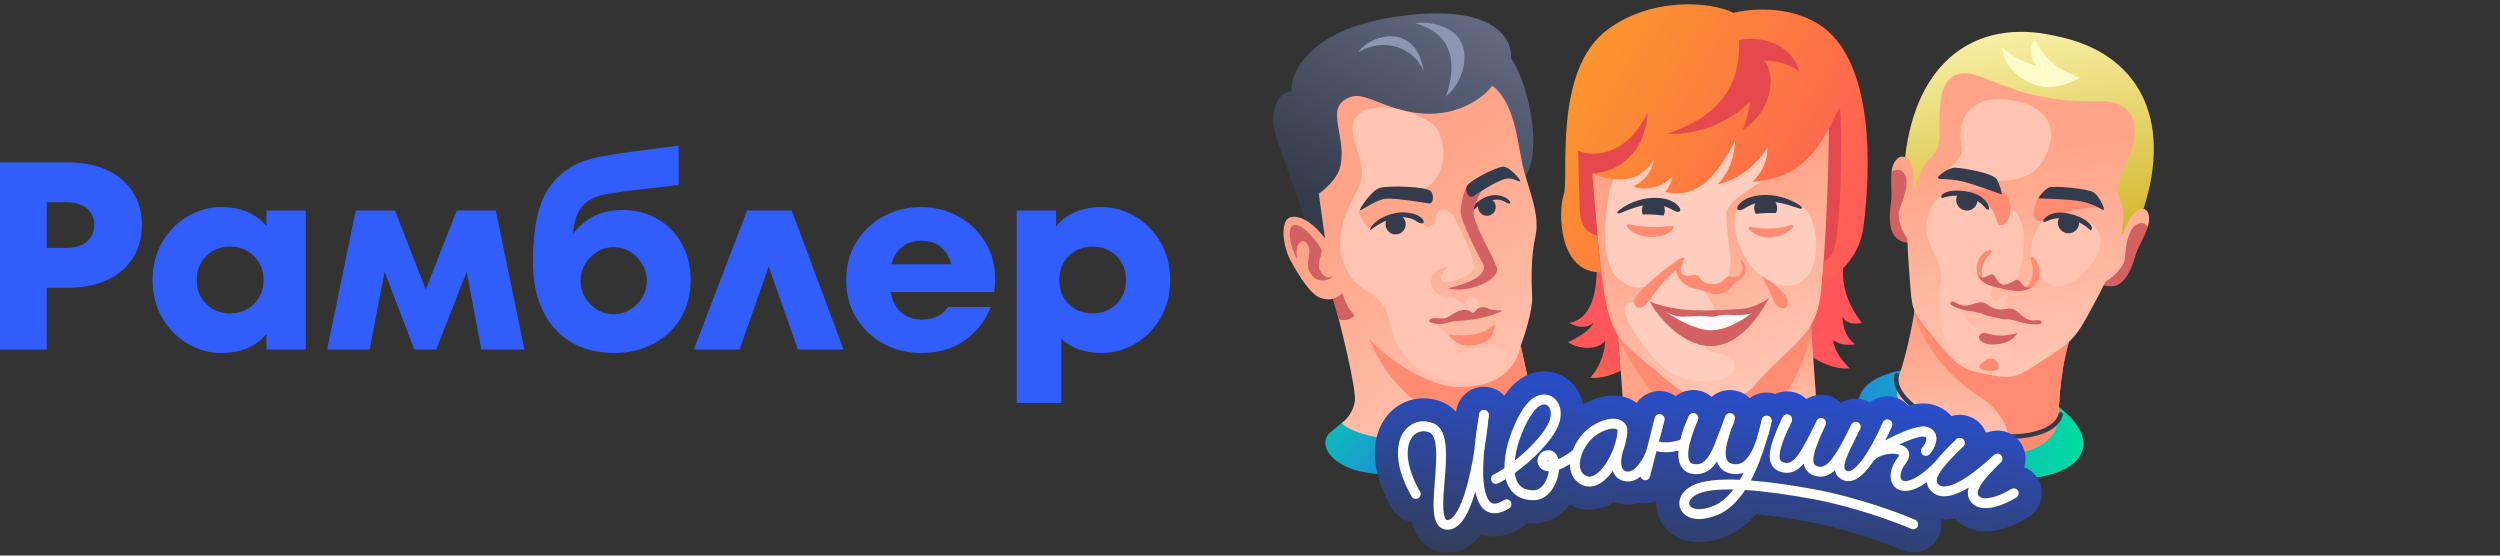 <svg width="270" height="60" viewBox="0 0 270 60" fill="none" xmlns="http://www.w3.org/2000/svg">
<rect x="0" y="0" width="270" height="60" fill="#333333" stroke="none"/>
<path fill-rule="evenodd" clip-rule="evenodd" d="M120.587 32.825C121.27 32.142 121.612 31.281 121.612 30.242C121.612 29.202 121.27 28.341 120.587 27.658C119.904 26.975 119.043 26.633 118.004 26.633C116.965 26.633 116.103 26.975 115.42 27.658C114.737 28.341 114.396 29.202 114.396 30.242C114.396 31.281 114.732 32.142 115.406 32.825C116.079 33.508 116.945 33.85 118.004 33.85C119.043 33.85 119.904 33.508 120.587 32.825ZM122.536 23.343C123.671 23.997 124.595 24.921 125.307 26.114C126.019 27.307 126.375 28.683 126.375 30.242C126.375 31.8 126.019 33.181 125.307 34.384C124.595 35.587 123.671 36.511 122.536 37.155C121.4 37.8 120.217 38.122 118.985 38.122C117.157 38.122 115.704 37.612 114.626 36.592V43.52H109.806V22.736H114.049V24.468C115.204 23.064 116.849 22.361 118.985 22.361C120.217 22.361 121.4 22.689 122.536 23.343ZM97.451 26.648C96.893 27.081 96.499 27.711 96.268 28.539H102.734C102.561 27.788 102.2 27.177 101.651 26.706C101.103 26.234 100.376 25.998 99.472 25.998C98.683 25.998 98.009 26.215 97.451 26.648ZM103.441 23.343C104.663 23.997 105.639 24.916 106.371 26.099C107.102 27.283 107.468 28.616 107.468 30.097C107.468 30.617 107.429 31.098 107.352 31.541H96.181C96.354 32.484 96.734 33.215 97.321 33.734C97.908 34.254 98.644 34.514 99.53 34.514C100.819 34.514 101.771 34.062 102.387 33.157H107.006C106.429 34.639 105.495 35.837 104.206 36.751C102.916 37.665 101.338 38.122 99.472 38.122C98.029 38.122 96.691 37.795 95.459 37.141C94.228 36.487 93.241 35.563 92.501 34.369C91.76 33.176 91.389 31.8 91.389 30.242C91.389 28.683 91.76 27.307 92.501 26.114C93.241 24.921 94.228 23.997 95.459 23.343C96.691 22.689 98.029 22.361 99.472 22.361C100.896 22.361 102.219 22.689 103.441 23.343ZM85.501 22.736L91.101 37.747H86.165L83.019 28.769L79.872 37.747H74.936L80.68 22.736H85.501ZM68.08 33.431C68.629 33.095 69.062 32.652 69.379 32.104C69.697 31.555 69.856 30.963 69.856 30.328C69.856 29.693 69.697 29.097 69.379 28.539C69.062 27.981 68.629 27.533 68.08 27.196C67.532 26.86 66.93 26.691 66.276 26.691C65.622 26.691 65.02 26.86 64.472 27.196C63.924 27.533 63.491 27.981 63.173 28.539C62.856 29.097 62.697 29.693 62.697 30.328C62.697 30.963 62.856 31.555 63.173 32.104C63.491 32.652 63.924 33.095 64.472 33.431C65.02 33.768 65.622 33.936 66.276 33.936C66.93 33.936 67.532 33.768 68.08 33.431ZM70.981 23.631C72.097 24.266 72.978 25.157 73.623 26.301C74.267 27.447 74.59 28.76 74.59 30.242C74.59 31.8 74.229 33.176 73.507 34.369C72.785 35.563 71.799 36.487 70.548 37.141C69.297 37.795 67.893 38.122 66.334 38.122C64.563 38.122 63.019 37.737 61.701 36.967C60.383 36.198 59.363 35.072 58.641 33.59C57.919 32.108 57.559 30.348 57.559 28.308C57.559 24.69 58.112 22.054 59.218 20.398C60.325 18.743 61.879 17.656 63.88 17.136C65.093 16.829 67.363 16.473 70.693 16.068L73.291 15.722V19.965C71.963 20.139 70.827 20.273 69.884 20.369C67.305 20.658 65.651 20.899 64.919 21.091C63.88 21.38 63.134 21.866 62.682 22.549C62.23 23.232 61.965 24.132 61.889 25.248C62.6 24.363 63.385 23.713 64.241 23.299C65.097 22.886 66.112 22.679 67.286 22.679C68.633 22.679 69.865 22.996 70.981 23.631ZM53.546 22.736L56.635 37.747H51.987L50.4 29.347L47.109 37.747H44.742L41.538 29.347L39.921 37.747H35.332L38.42 22.736H42.664L45.983 31.281L49.332 22.736H53.546ZM27.437 32.825C28.12 32.142 28.462 31.281 28.462 30.242C28.462 29.202 28.12 28.341 27.437 27.658C26.754 26.975 25.893 26.633 24.854 26.633C23.815 26.633 22.953 26.975 22.27 27.658C21.587 28.341 21.246 29.202 21.246 30.242C21.246 31.281 21.587 32.142 22.27 32.825C22.953 33.508 23.815 33.85 24.854 33.85C25.893 33.85 26.754 33.508 27.437 32.825ZM28.78 22.736H33.023V37.747H28.78V36.044C27.663 37.429 26.027 38.122 23.872 38.122C22.641 38.122 21.457 37.8 20.322 37.155C19.186 36.511 18.262 35.587 17.551 34.384C16.839 33.181 16.483 31.8 16.483 30.242C16.483 28.683 16.839 27.302 17.551 26.099C18.262 24.897 19.186 23.973 20.322 23.328C21.457 22.684 22.641 22.361 23.872 22.361C26.008 22.361 27.644 23.054 28.78 24.44V22.736ZM7.159 26.778C8.121 26.778 8.866 26.547 9.396 26.085C9.925 25.623 10.19 25.027 10.19 24.295C10.19 23.583 9.925 22.996 9.396 22.534C8.866 22.072 8.121 21.842 7.159 21.842H5.052V26.778H7.159ZM7.39 17.541C8.987 17.541 10.382 17.82 11.575 18.378C12.768 18.936 13.692 19.725 14.346 20.745C15 21.765 15.328 22.948 15.328 24.295C15.328 25.642 15.005 26.826 14.361 27.846C13.716 28.866 12.792 29.66 11.59 30.227C10.387 30.795 8.987 31.079 7.39 31.079H5.052V37.747H0V17.541H7.39Z" fill="#315EFB"/>
<g clip-path="url(#clip0_6496_3149)">
<path d="M144.903 45.678L143.5 46.859C142.242 48.431 144.404 50.531 147.383 51.002C158.245 52.718 168.692 49.732 169.492 47.706C170.291 45.68 165.743 42.202 162.671 42.291L144.903 45.678Z" fill="url(#paint0_linear_6496_3149)"/>
<path d="M137.993 15.318C138.922 17.912 140.414 22.179 141.044 23.988C141.961 25.128 143.88 27.402 144.222 27.378C144.65 27.348 160.622 21.181 163.589 19.985C167.219 18.521 165.214 9.02 163.187 6.306C163.376 4.591 161.848 0.084 150.507 1.843C141.435 3.25 139.369 7.777 139.471 9.865C137.979 9.975 136.832 12.074 137.993 15.318Z" fill="url(#paint1_linear_6496_3149)"/>
<path d="M143.107 25.757L142.425 20.918C142.425 20.918 144.649 19.438 144.813 17.635C145.365 14.369 142.893 11.363 146.01 10.433C147.689 9.933 150.188 12.331 154.579 12.284C158.092 12.246 160.526 10.202 161.169 9.258C163.567 11.105 163.843 15.061 164.427 17.774C164.919 20.057 166.368 23.055 165.841 25.439C165.313 27.823 165.395 30.288 165.471 32.069C165.531 33.494 164.673 36.179 164.236 37.344L165.215 41.894C167.02 48.858 147.48 48.692 144.899 45.679C145.299 45.419 146.144 44.582 146.323 43.32C146.503 42.058 144.839 35.263 144.006 32.263C143.704 32.328 143.338 32.407 142.615 32.168C141.523 31.807 140.268 29.75 139.401 28.17C138.535 26.589 138.289 24.027 139.194 23.538C139.917 23.146 141.472 23.586 143.107 25.757Z" fill="url(#paint2_linear_6496_3149)"/>
<path d="M157.438 41.802C154.374 41.782 149.748 38.776 147.884 36.61C150.601 43.274 156.227 45.999 159.34 45.607C162.938 45.154 165.336 42.343 164.971 40.646L164.242 37.328C163.483 40.783 160.662 41.823 157.438 41.802Z" fill="#FF8C72"/>
<path d="M146.797 12.307C148.349 10.909 152.596 11.79 154.706 13.379C156.413 14.663 156.573 19.994 152.925 20.722C151.861 20.808 149.484 21.119 148.49 21.677C147.497 22.234 146.923 22.657 146.76 22.799C146.966 23.754 147.743 24.821 148.09 24.746C148.405 24.679 149.253 23.32 151.124 23.27C152.994 23.22 153.409 23.921 153.672 24.192C154.241 24.778 154.859 24.645 155.146 23.227C155.355 22.195 156.724 22.741 157.051 23.464C157.378 24.188 159.465 28.073 159.217 29.053C159.062 29.668 156.044 30.971 155.69 30.283C155.407 29.732 156.142 29.037 156.361 28.872C155.995 28.765 154.799 29.208 154.61 30.045C154.324 31.312 155.345 32.091 156.455 32.058C157.564 32.025 157.745 32.891 158.161 32.772C158.576 32.653 158.341 31.535 159.172 32.12C160.004 32.705 159.998 33.5 159.511 33.693C159.023 33.886 156.156 34.768 155.662 34.933C155.339 35.041 155.142 34.993 155.052 34.935C155.869 35.642 157.4 37.152 157.317 37.84L157.137 38.231C158.047 37.908 160.263 37.323 161.845 37.571C163.822 37.88 163.148 41.17 158.049 41.239C152.949 41.308 151.165 37.665 150.66 36.686C150.156 35.707 150.155 32.973 148.302 31.873C146.448 30.773 144.896 29.432 144.728 26.469C144.561 23.507 146.637 20.864 146.979 19.585C147.692 16.923 144.756 14.145 146.797 12.307Z" fill="#FFC5B2"/>
<path d="M151.604 23.453C150.181 23.307 148.58 24.394 147.962 24.889C147.999 24.027 150.024 22.824 151.737 22.94C153.451 23.055 153.758 23.788 153.764 23.93C153.778 24.226 153.321 24.142 153.086 23.962C152.789 23.736 152.365 23.531 151.604 23.453Z" fill="#343B4C"/>
<path d="M149.408 21.5C150.228 21.295 152.91 21.77 154.228 21.951C154.885 22.11 154.858 20.979 154.551 20.664C154.013 20.111 149.983 20.029 149.044 20.283C148.105 20.537 146.664 22.747 146.884 22.718C147.104 22.688 148.382 21.755 149.408 21.5Z" fill="#343B4C"/>
<path d="M154.743 34.373C154.416 34.396 154.247 34.613 154.423 34.77C154.573 34.903 155.483 35.132 156.311 34.864C157.444 34.498 157.913 34.834 160.594 34.189C161.149 34.056 162.039 33.691 162.079 33.669C162.447 33.46 161.717 33.518 161.628 33.511C160.648 33.444 160.572 33.094 159.984 33.18C159.396 33.267 159.397 33.749 159.071 33.769C158.843 33.783 158.765 33.455 158.172 33.459C157.427 33.464 156.869 34.036 156.192 34.311C155.785 34.476 155.152 34.344 154.743 34.373Z" fill="#D36161"/>
<path d="M161.607 21.556C160.069 21.673 159.28 22.562 158.813 23.025C158.803 22.172 160.388 20.942 161.681 21.074C162.775 21.186 163.121 21.808 163.124 21.844C163.142 22.058 162.846 22.004 162.675 21.876C162.377 21.654 161.905 21.534 161.607 21.556Z" fill="#343B4C"/>
<path d="M160.878 36.589C161.229 36.284 161.422 35.363 161.432 34.966C160.067 36.355 158.21 36.291 156.403 36.136C156.403 36.136 157.026 37.072 158.184 37.278C159.343 37.483 160.44 36.969 160.878 36.589Z" fill="#FF8C72"/>
<path d="M157.761 23.036C157.697 22.135 158.122 20.561 158.48 20.025C159.308 19.349 160.267 19.44 160.691 19.448C160.13 20.306 159.047 22.219 159.123 23.016C159.243 24.262 160.686 26.581 161.643 28.835C162.156 30.043 158.773 31.782 156.357 31.141C158.513 30.677 160.879 29.67 160.136 28.414C159.394 27.157 157.813 23.774 157.761 23.036Z" fill="#D36161"/>
<circle cx="150.726" cy="24.221" r="1.093" transform="rotate(-12.148 150.726 24.221)" fill="#343B4C"/>
<path d="M162.467 19.344C161.4 19.701 159.944 20.639 159.163 21.185C158.529 21.505 158.277 20.627 158.377 20.224C158.552 19.518 161.511 18.113 162.263 18.004C163.016 17.894 164.34 19.545 164.175 19.598C164.009 19.651 163.25 19.082 162.467 19.344Z" fill="#343B4C"/>
<path d="M139.782 24.302C138.902 24.429 139.324 26.675 140.084 27.959C139.782 26.097 140.753 25.684 141.178 26.324C141.812 27.28 140.885 28.176 141.458 29.383C142.03 30.59 143.378 30.409 143.941 29.894C144.137 29.715 143.166 30.462 142.532 29.152C142.192 28.448 142.803 27.422 142.745 27.063C142.687 26.703 140.883 24.143 139.782 24.302Z" fill="#D36161"/>
<path d="M144.951 31.637C144.601 32.053 144.168 32.195 143.956 32.267L144.562 34.434C144.906 34.714 145.918 34.585 146.303 34.033C145.707 33.604 145.265 32.538 144.951 31.637Z" fill="#D36161"/>
<circle cx="160.588" cy="22.354" r="0.955" transform="rotate(-12.148 160.588 22.354)" fill="#343B4C"/>
<path d="M146.723 5.641C147.707 3.922 152.852 2.09 153.762 7.697C152.692 5.061 149.375 4.005 146.723 5.641Z" fill="#8D96B2"/>
<path d="M157.86 4.667C158.684 6.607 157.781 9.028 156.158 10.441C157.967 5.182 155.366 3.168 152.846 2.52C154.138 2.242 157.037 2.727 157.86 4.667Z" fill="#8D96B2"/>
<path d="M201.053 34.86C198.683 31.701 198.944 29.362 199.205 27.716L200.02 25.972L200.45 13.798L198.523 9.786C196.596 11.911 192.41 33.514 193.103 35.668C193.795 37.822 197.587 40.122 199.762 39.769C198.676 38.737 198.004 37.547 197.983 36.725C198.594 37.117 199.136 37.355 200.35 37.189C199.213 36.355 199.013 35.041 198.989 34.133C199.205 34.947 200.433 35.078 201.053 34.86Z" fill="url(#paint3_linear_6496_3149)"/>
<path d="M199.168 26.57C198.618 28.796 196.35 29.471 196.327 29.151L195.795 10.726L199.438 11.304C199.532 15.651 199.608 24.789 199.168 26.57Z" fill="#E5484D"/>
<path d="M172.4 28.115L172.821 28.104C174.855 30.127 178.778 34.719 178.198 36.906C177.617 39.093 173.935 41.032 171.745 40.792C172.777 39.706 173.311 38.093 173.357 36.838C172.428 37.919 170.308 37.672 169.359 36.941C171.149 36.115 171.712 35.517 172.159 34.804C171.518 35.398 170.586 35.502 169.477 34.874C172.533 34.342 172.523 29.828 172.4 28.115Z" fill="url(#paint4_linear_6496_3149)"/>
<path d="M175.342 44.286L174.678 34.904L195.426 32.926L196.126 42.815C196.538 48.647 175.715 49.548 175.342 44.286Z" fill="url(#paint5_linear_6496_3149)"/>
<path d="M195.643 35.997C194.213 41.322 191.416 46.371 186.974 46.507C180.399 46.709 176.715 40.422 174.797 36.581L174.718 35.456L176.638 34.716L195.426 32.926L195.643 35.997Z" fill="#FF8C72"/>
<path d="M184.742 12.259L197.523 13.473C197.547 18.267 197.032 30.045 196.486 32.704C195.708 36.491 193.304 37.278 189.366 41.75C188.009 43.292 186.226 42.862 185.352 42.883C184.473 42.908 182.809 42.979 181.155 41.962C175.322 37.05 174.551 37.037 173.579 33.294C172.897 30.667 171.775 18.932 171.552 14.143L184.741 12.199L184.742 12.259Z" fill="url(#paint6_linear_6496_3149)"/>
<path d="M186.879 28.046C186.879 30.915 186.044 30.408 185.645 30.698C185.012 30.927 183.373 30.667 182.633 30.509C184.043 30.868 184.948 32.695 185.224 33.564C184.513 35.003 183.433 37.904 184.806 37.99C186.521 38.098 187.992 39.05 187.036 40.331C186.079 41.612 182.115 41.537 180.039 39.995C178.179 38.613 174.457 33.646 175.712 32.797C176.213 32.457 176.409 32.635 177.035 32.797L179.355 30.327C178.231 31.028 176.142 31.72 174.478 29.783C172.398 27.362 173.66 19.129 174.716 18.721C175.771 18.314 178.885 11.758 181.331 12.113C183.287 12.398 194.295 17.652 195.409 16.076C195.066 17.506 186.383 20.838 186.442 23.158C186.502 25.479 186.879 27.054 186.879 28.046Z" fill="#FFCDBD"/>
<path d="M187.391 23.335C187.761 21.801 188.745 21.847 189.393 21.759C190.371 21.672 193.549 21.922 194.573 22.319C196.526 23.078 197.246 30.744 193.148 30.85C189.322 30.949 186.838 25.633 187.391 23.335Z" fill="#FFCDBD"/>
<path d="M183.628 36.347C182.391 36.28 180.242 34.578 179.322 33.736L185.334 33.985L187.022 33.809L189.827 33.737L187.669 35.773C186.837 35.992 184.864 36.414 183.628 36.347Z" fill="#FFFAFA"/>
<path d="M181.756 34.197C180.286 34.261 178.799 32.95 178.14 32.546C181.059 33.757 184.498 33.607 187.998 33.362C189.371 33.265 190.385 32.639 191.057 32.213C190.82 32.506 190.289 33.324 189.793 33.628C189.172 34.008 187.697 34.062 186.972 34.006C186.303 33.954 185.717 34.042 185.331 34.146C185.098 34.209 184.851 34.221 184.613 34.183C184.039 34.091 183.253 34.132 181.756 34.197Z" fill="#D36161"/>
<path d="M185.121 37.358C181.903 37.636 179.053 34.22 178.148 32.547L179.22 33.11C179.86 33.755 182.835 35.726 184.899 35.673C186.787 35.624 189.05 34.056 189.527 33.437L191.043 32.219C190.383 33.387 188.339 37.08 185.121 37.358Z" fill="#D36161"/>
<path d="M178.846 21.368C176.94 21.337 175.541 22.192 175.01 22.6C174.593 22.874 174.559 23.144 174.962 23.018C175.367 22.891 176.612 22.251 178.024 22.106C179.435 21.962 180.424 22.554 180.669 22.686C181.248 23 181.408 22.904 181.48 22.665C181.471 22.341 180.753 21.4 178.846 21.368Z" fill="#343B4C"/>
<path d="M190.251 21.074C192.208 20.943 193.689 21.724 194.256 22.104C194.699 22.356 194.748 22.623 194.327 22.518C193.904 22.413 192.592 21.838 191.134 21.768C189.677 21.698 188.692 22.341 188.447 22.486C187.868 22.829 187.699 22.742 187.613 22.507C187.605 22.183 188.294 21.205 190.251 21.074Z" fill="#343B4C"/>
<circle cx="178.564" cy="22.718" r="1.24" transform="rotate(-1.477 178.564 22.718)" fill="#343B4C"/>
<path d="M180.242 23.37C177.996 22.986 176.572 23.207 176.141 23.365L178.276 25.603C179.867 25.019 182.487 23.754 180.242 23.37Z" fill="#FFCDBD"/>
<circle cx="1.24" cy="1.24" r="1.24" transform="matrix(-1 0.026 0.026 1 191.9 21.203)" fill="#343B4C"/>
<path d="M192.391 23.04C190.119 22.876 188.723 23.234 188.31 23.434L190.652 25.454C192.178 24.718 194.664 23.204 192.391 23.04Z" fill="#FFCDBD"/>
<path d="M177.787 30.824C177.231 31.348 176.078 32.515 176.596 32.998C177.787 34.109 178.448 31.104 181.005 29.201C181.425 31.293 183.651 31.206 184.444 31.541C186.378 32.356 187.02 30.675 187.669 30.374C188.318 30.073 188.764 29.28 188.425 28.553C188.324 28.336 187.869 27.835 188.055 28.31C188.531 29.523 187.67 30.106 186.848 29.863C186.298 29.7 186.217 30.683 185.117 30.683C183.676 30.683 183.683 29.995 183.412 29.801C182.929 29.454 182.49 29.99 181.789 29.671C181.088 29.351 182.078 27.891 181.885 27.815C181.49 27.658 178.889 29.788 177.787 30.824Z" fill="#FF8C72"/>
<path d="M193.033 32.419C192.82 31.456 191.013 30.224 190.136 29.728C190.716 30.419 191.263 31.769 191.611 32.621C191.959 33.473 193.3 33.622 193.033 32.419Z" fill="#FF8C72"/>
<path d="M178.619 17.255C176.776 20.306 173.441 19.409 171.892 18.703C172.234 22.187 172.463 25.316 172.952 29.409C168.258 29.53 168.275 22.734 168.888 21.011C169.501 19.288 167.646 7.524 173.686 3.141C178.518 -0.365 184.803 0.17 187.214 1.392C188.645 1.011 192.868 0.46 196.317 2.554C202.495 6.306 202.045 18.265 201.268 24.427C200.779 28.306 197.844 30.108 196.767 30.581L196.96 28.245C198.46 27.47 198.356 25.751 198.64 22.475C198.867 19.855 198.954 12.758 198.679 11.584C196.767 15.429 195.086 19.23 189.291 19.623C190.078 18.881 190.977 17.398 190.858 15.979C189.088 18.75 186.567 19.742 185.527 19.891C186.865 18.488 187.261 16.932 187.402 15.219C184.911 20.034 182.668 21.378 179.846 20.728C180.205 20.309 180.567 19.627 180.624 19.005C179.846 20.126 177.508 20.735 176.432 20.126C177.481 19.581 178.38 18.668 178.619 17.255Z" fill="url(#paint7_linear_6496_3149)"/>
<path d="M170.601 22.556C170.661 24.876 171.85 25.232 172.527 25.466L171.962 18.74C174.592 18.672 177.687 16.627 177.938 12.186C175.589 17.042 171.894 16.902 170.44 16.29L170.601 22.556Z" fill="#E5484D"/>
<path d="M187.822 4.366C187.941 8.993 186.125 12.386 179.967 14.486C184.687 14.62 188.122 11.996 188.977 10.945C188.911 11.767 188.625 13.148 188.193 14.059C191.977 11.515 191.542 7.457 190.524 6.557C191.87 6.557 193.038 6.798 194.354 7.742C193.289 4.151 189.17 3.909 187.822 4.366Z" fill="#E5484D"/>
<path d="M180.732 24.654C179.887 25.91 176.795 25.968 175.733 24.488C175.628 24.342 175.79 24.173 175.963 24.222C177.232 24.581 179.405 24.561 180.543 24.401C180.695 24.38 180.818 24.526 180.732 24.654Z" fill="#FF8C72"/>
<path d="M193.629 24.552C192.694 25.703 190.375 26.163 188.908 24.805C188.769 24.676 188.897 24.468 189.083 24.502C190.384 24.74 192.094 24.772 193.41 24.302C193.585 24.239 193.746 24.407 193.629 24.552Z" fill="#FF8C72"/>
<ellipse cx="212.853" cy="45.757" rx="12.387" ry="5.499" transform="rotate(12.621 212.853 45.757)" fill="url(#paint8_linear_6496_3149)"/>
<path d="M207.08 31.505C213.385 30.913 225.728 30.984 224.26 34.563C222.786 38.155 222.41 41.718 222.303 45.403C221.432 49.43 215.751 49.462 212.39 48.735C209.335 48.074 203.746 45.019 205.05 40.762C206.051 37.782 206.714 34.328 207.08 31.505Z" fill="url(#paint9_linear_6496_3149)"/>
<path d="M207.08 31.506C213.385 30.913 225.727 30.984 224.26 34.562C222.787 38.154 222.411 41.718 222.303 45.403C221.756 47.934 219.308 48.886 216.73 49.064C217.392 47.233 216.602 44.618 213.69 42.765C209.832 40.31 207.609 36.765 206.713 33.92C206.857 33.084 206.981 32.272 207.08 31.506Z" fill="#FF8C72"/>
<path d="M228.713 30.76C227.827 31.179 226.844 30.689 226.859 30.619L228.897 26.939L229.916 24.119C230.443 23.892 231.83 22.694 232.03 23.249C232.43 24.362 230.982 26.44 230.716 27.332C230.45 28.225 229.902 30.197 228.713 30.76Z" fill="#D36161"/>
<path d="M204.667 25.559C205.3 26.307 206.398 26.267 206.413 26.197L206.078 22.003L206.315 19.014C205.93 18.59 205.162 16.926 204.75 17.349C203.926 18.196 204.386 20.687 204.259 21.609C204.133 22.532 203.816 24.555 204.667 25.559Z" fill="#D36161"/>
<path d="M219.609 9.514L221.73 9.972L226.482 9.742L229.462 10.454L231.423 13.146L230.042 19.53L229.429 24.016C229.641 23.468 230.256 22.447 231.317 22.515C232.257 22.576 232.184 23.849 231.915 24.554C231.88 24.324 231.512 23.794 230.7 24.291C229.871 24.799 229.57 26.431 229.493 27.814C229.432 28.92 228.075 30.008 227.404 30.414C227.192 30.856 226.475 32.268 225.306 34.38C223.845 37.02 223.027 37.369 219.553 39.609C217.686 40.813 217.007 40.978 214.06 40.299C211.502 39.921 210.608 38.629 208.161 35.592C206.418 33.43 206.504 33.269 206.264 30.261C206.073 27.855 206.004 26.273 205.993 25.783C205.55 25.136 204.764 23.584 205.165 22.552C205.667 21.261 206.351 19.422 205.517 18.574C205.095 18.145 204.434 18.387 204.307 18.582C204.354 17.829 204.848 16.707 205.66 16.945C206.679 17.245 206.827 18.534 206.794 19.12L208.089 14.781L209.763 7.453L215.669 6.395L219.609 9.514Z" fill="url(#paint10_linear_6496_3149)"/>
<path d="M222.161 3.917C230.853 5.691 234.691 12.699 231.5 22.545C230.158 22.572 229.53 24.761 229.144 25.534C229.239 24.283 229.452 23.133 229.178 22.133C228.836 20.882 228.261 20.551 229.5 17.962C230.738 15.374 231.333 12.206 228.645 11.188C227.123 10.611 224.796 11.342 220.554 10.424C217.215 9.94 214.066 8.017 212.477 7.915C209.608 7.731 209.424 10.763 209.483 13.632C209.541 16.501 208.88 16.566 208.052 17.563C207.39 18.361 207.108 19.495 206.678 20.674C206.645 19.811 206.967 17.552 205.755 16.973C206.919 6.688 213.321 1.898 221.971 3.875C222.002 3.88 222.035 3.886 222.067 3.891C222.098 3.9 222.129 3.908 222.161 3.917Z" fill="url(#paint11_linear_6496_3149)"/>
<path d="M216.205 5.106C216.382 7.297 218.3 8.655 219.748 9.16C222.146 9.997 224.61 8.388 224.61 8.388C221.781 7.4 220.641 5.935 219.748 4.279C219.033 5.132 219.252 6.352 219.94 7.08C218.313 6.707 217.085 5.906 216.205 5.106Z" fill="#FFFCCC"/>
<path d="M215.293 22.535C215.48 22.414 215.98 22.278 216.866 22.457C219.362 22.963 218.521 28.623 217.917 29.917C217.261 31.319 215.823 30.741 215.403 30.562C215.218 30.97 214.746 32.053 215.293 32.384C215.977 32.797 216.814 31.188 216.866 31.669C216.919 32.15 216.226 33.581 215.691 33.576C215.262 33.573 213.018 33.468 211.95 33.416C211.987 33.639 212.231 34.289 212.906 35.105C213.58 35.921 215.469 36.519 216.328 36.716C217.969 37.328 217.769 40.508 213.916 39.675C209.048 38.622 209.244 32.959 209.614 30.654C209.984 28.349 207.961 26.568 208.035 24.544C208.095 22.919 208.874 21.706 209.414 21.297C209.995 21.046 211.439 20.581 212.568 20.722C213.698 20.863 214.895 21.89 215.293 22.535Z" fill="#FFC5B2"/>
<path d="M216.118 24.319C215.051 24.295 216.636 21.599 210.798 20.646C211.794 20.775 214.9 20.12 216.118 20.646C217.729 21.34 217.185 24.343 216.118 24.319Z" fill="#FF8C72"/>
<path d="M215.254 38.751C214.575 38.529 213.945 39.295 213.679 39.641C213.726 39.872 214.986 40.235 215.613 39.974C215.999 39.9 215.859 38.95 215.254 38.751Z" fill="#FF8C72"/>
<path d="M211.873 15.901C212.179 16.988 210.419 18.171 209.775 18.709L212.676 19.31C214.316 19.285 216.609 20.111 219.226 18.795C221.039 17.883 223.625 12.617 218.464 11.102C212.856 9.455 211.092 13.127 211.873 15.901Z" fill="#FFC5B2"/>
<path d="M219.974 23.801C220.935 24.266 222.982 22.311 226.633 22.384C225.688 22.046 223.235 20.312 221.912 20.225C220.161 20.109 219.014 23.336 219.974 23.801Z" fill="#FF8C72"/>
<path d="M219.359 26.775C219.476 25.482 220.303 24.122 220.721 23.792C220.957 23.293 222.208 23.05 223.136 23.117C224.484 23.554 226.025 23.665 226.725 25.267C227.06 26.033 226.758 27.24 226.112 28.236C224.996 29.956 222.952 31.127 221.938 30.907C220.163 30.523 219.188 28.65 219.359 26.775Z" fill="#FFC5B2"/>
<path d="M218.921 30.93C219.518 30.403 219.762 29.13 219.387 28.324C219.239 28.007 219.304 27.582 219.591 27.782C220.393 28.343 220.864 30.702 218.921 31.218C218.463 31.307 218.146 31.615 218.921 30.93Z" fill="#FF8C72"/>
<path d="M214.063 29.603C214.197 30.628 214.334 30.45 213.966 30.163C213.65 29.879 213.21 29.159 213.676 28.067C213.922 27.491 214.45 27.078 214.902 26.978C215.119 26.93 215.17 27.172 215.01 27.327C214.311 28.006 213.911 28.864 214.063 29.603Z" fill="#FF8C72"/>
<path d="M212.648 21.317C211.417 20.933 210.188 21.223 209.728 21.416C209.393 21.006 210.32 20.43 211.894 20.61C213.468 20.789 214.042 21.255 214.45 21.706C214.704 21.987 214.985 22.699 214.698 22.661C214.412 22.624 214.188 21.796 212.648 21.317Z" fill="#343B4C"/>
<path d="M213.544 21.837C213.41 22.457 212.798 22.852 212.177 22.718C211.556 22.583 211.162 21.971 211.296 21.351C211.431 20.73 212.001 20.633 212.621 20.767C213.242 20.902 213.678 21.216 213.544 21.837Z" fill="#343B4C"/>
<path d="M224.523 24.293C224.389 24.914 223.777 25.308 223.156 25.174C222.535 25.04 222.141 24.428 222.275 23.807C222.409 23.186 222.932 23.167 223.553 23.301C224.174 23.436 224.657 23.673 224.523 24.293Z" fill="#343B4C"/>
<path d="M223.154 23.589C224.434 23.749 225.433 24.521 225.773 24.886C226.248 24.652 225.641 23.745 224.133 23.257C222.625 22.77 221.909 22.957 221.352 23.199C221.004 23.35 220.455 23.882 220.731 23.966C221.007 24.05 221.554 23.389 223.154 23.589Z" fill="#343B4C"/>
<path d="M215.694 19.429C215.951 19.962 216.223 20.762 216.197 21.006C216.049 20.974 213.153 19.858 211.865 19.579C210.07 19.191 209.328 19.457 209.283 19.189C209.264 19.076 210.365 18.055 211.204 18.108C212.044 18.161 215.329 18.672 215.694 19.429Z" fill="#343B4C"/>
<path d="M221.212 20.285C220.71 20.598 220.237 21.186 220.161 21.419C220.309 21.451 223.515 21.479 224.803 21.758C226.598 22.146 227.078 22.846 227.229 22.621C227.293 22.526 226.7 20.975 225.914 20.676C225.128 20.377 221.689 19.987 221.212 20.285Z" fill="#343B4C"/>
<path d="M216.303 30.738C215.723 30.613 215.499 29.695 215.185 29.62C214.859 29.542 213.856 30.617 213.524 29.387C213.763 30.573 214.765 30.881 216.093 31.133C217.52 31.517 218.731 31.603 219.574 30.91C218.369 31.431 218.394 30.33 217.9 30.223C217.639 30.167 216.814 30.849 216.303 30.738Z" fill="#D36161"/>
<path d="M217.303 33.351C217.995 33.501 218.609 34.709 219.712 34.595C220.485 34.514 220.479 34.68 220.482 34.838C220.487 35.117 219.562 35.057 218.992 34.972C218.28 34.867 217.224 34.42 216.695 34.476C216.271 34.52 215.644 34.317 215.453 34.276C215.262 34.235 214.607 34.16 214.24 33.945C213.781 33.675 212.635 33.646 211.943 33.448C211.389 33.289 210.522 32.962 210.641 32.71C210.709 32.567 210.772 32.413 211.443 32.806C212.399 33.366 213.458 32.52 214.15 32.669C214.5 32.745 214.714 32.943 214.977 33.113C215.188 33.249 215.482 33.349 215.647 33.378C215.811 33.42 216.119 33.45 216.367 33.413C216.677 33.367 216.953 33.276 217.303 33.351Z" fill="#D36161"/>
<path d="M214.752 37.166C213.73 37 213.478 36.353 213.982 36.029C214.485 35.705 215.351 36.701 217.871 35.961C217.434 36.826 216.03 37.374 214.752 37.166Z" fill="#D36161"/>
<path d="M204.608 40.455C204.64 40.324 204.771 40.243 204.902 40.275C205.034 40.306 205.114 40.438 205.083 40.569C204.855 41.521 205.496 42.669 206.912 43.765C208.307 44.846 210.38 45.81 212.798 46.389C215.217 46.968 217.501 47.047 219.235 46.715C220.993 46.379 222.085 45.646 222.313 44.694C222.344 44.563 222.476 44.482 222.607 44.513C222.738 44.545 222.819 44.676 222.788 44.808C222.487 46.062 221.119 46.852 219.327 47.195C217.511 47.543 215.155 47.457 212.684 46.865C210.214 46.274 208.074 45.284 206.612 44.151C205.17 43.034 204.308 41.71 204.608 40.455Z" fill="#343B4C"/>
<path d="M187.205 52.862C186.566 53.699 185.868 54.296 185.119 54.61C183.547 55.269 182.757 54.924 182.54 54.652C182.437 54.524 182.402 54.359 182.471 54.161C182.543 53.953 182.747 53.681 183.172 53.441C183.59 53.206 184.223 53.034 185.067 52.94C185.692 52.871 186.411 52.846 187.205 52.862Z" fill="url(#paint12_linear_6496_3149)"/>
<path d="M174.301 46.285C174.475 46.294 174.573 46.337 174.62 46.371C174.659 46.4 174.682 46.435 174.693 46.49C174.695 46.501 174.7 46.511 174.703 46.522C174.694 46.554 174.688 46.59 174.685 46.625C174.65 47.103 174.527 47.649 174.339 48.199C174.321 48.231 174.306 48.266 174.294 48.302C174.279 48.348 174.267 48.395 174.253 48.441C174.016 49.072 173.696 49.697 173.325 50.221C172.955 50.744 172.563 51.125 172.196 51.323C171.847 51.511 171.55 51.523 171.27 51.378C170.67 51.066 170.459 50.337 170.749 49.33C171.033 48.343 171.753 47.343 172.597 46.849C173.361 46.401 173.943 46.267 174.301 46.285Z" fill="url(#paint13_linear_6496_3149)"/>
<path d="M167.208 49.7C167.223 49.723 167.247 49.763 167.267 49.827C167.185 49.815 167.144 49.793 167.132 49.784C167.12 49.776 167.116 49.772 167.123 49.753C167.127 49.741 167.143 49.71 167.208 49.7Z" fill="url(#paint14_linear_6496_3149)"/>
<path d="M166.747 43.676C166.938 43.672 167.111 43.748 167.243 43.898C167.508 44.2 167.689 44.937 167.098 45.984C166.557 46.943 165.547 48.059 164.432 49.048C164.154 49.295 163.871 49.531 163.592 49.753C163.604 49.633 163.62 49.511 163.639 49.387C163.792 48.339 164.147 47.22 164.588 46.246C165.033 45.263 165.543 44.477 165.981 44.059C166.28 43.773 166.551 43.681 166.747 43.676Z" fill="url(#paint15_linear_6496_3149)"/>
<path fill-rule="evenodd" clip-rule="evenodd" d="M166.663 40.107C167.871 40.08 168.975 40.563 169.769 41.376L169.925 41.543L170.07 41.717C170.549 42.318 170.836 42.984 170.97 43.671C172.021 43.084 173.241 42.655 174.486 42.72C175.081 42.751 175.777 42.902 176.435 43.298L176.716 43.482L176.717 43.483C176.731 43.494 176.745 43.506 176.76 43.517C177.466 42.519 178.735 42.009 179.986 42.328C180.353 42.422 180.687 42.582 180.979 42.788C181.799 42.133 182.931 41.926 183.963 42.322L184.106 42.382L184.107 42.383C184.385 42.506 184.635 42.666 184.854 42.855C185.674 42.151 186.845 41.91 187.924 42.325H187.926C188.331 42.482 188.683 42.718 188.972 43.007C189.605 42.53 190.42 42.3 191.256 42.428L191.41 42.455L191.413 42.456C191.526 42.479 191.635 42.51 191.742 42.545C192.518 42.189 193.438 42.157 194.278 42.545L194.42 42.614C194.668 42.744 194.889 42.907 195.084 43.09C195.894 42.59 196.924 42.479 197.858 42.875L198.001 42.94L198.004 42.94C198.313 43.091 198.583 43.288 198.812 43.516C199.667 42.981 200.772 42.883 201.75 43.357H201.752C201.818 43.39 201.883 43.426 201.946 43.463C202.804 42.78 204.004 42.585 205.077 43.065C205.477 43.245 205.818 43.502 206.094 43.809C206.581 43.676 207.601 43.429 208.663 43.68L208.88 43.738L209.215 43.855C209.769 44.075 210.31 44.428 210.743 44.938C211.759 44.62 212.905 44.848 213.723 45.612L213.835 45.722L213.838 45.725C214.135 46.032 214.353 46.388 214.494 46.765C215.599 46.275 216.931 46.476 217.839 47.358L217.948 47.471L217.949 47.472C218.721 48.304 218.934 49.451 218.613 50.458C219.188 50.688 219.699 51.092 220.054 51.656L220.055 51.657C220.947 53.077 220.518 54.949 219.102 55.841C218.224 56.394 217.144 56.901 216.053 57.173C215.175 57.391 213.333 57.702 211.764 56.574C211.522 56.4 211.298 56.203 211.097 55.985L210.914 56.023C210.525 56.092 210.084 56.126 209.618 56.092C209.721 56.66 209.664 57.264 209.418 57.833C208.752 59.37 206.965 60.078 205.429 59.414L205.428 59.413C203.861 58.736 199.55 57.136 195.348 56.362C193.318 55.988 191.369 55.695 189.639 55.524C188.874 56.42 187.949 57.218 186.827 57.756L186.498 57.904C184.482 58.749 181.52 59.094 179.752 56.884L179.751 56.883C179.095 56.063 178.817 55.081 178.874 54.12C178.329 54.352 177.715 54.43 177.098 54.309C176.839 54.388 176.561 54.448 176.265 54.477L176.048 54.494C175.476 54.521 174.87 54.447 174.284 54.23C174.217 54.273 174.148 54.317 174.078 54.358L173.889 54.466C172.752 55.078 171.183 55.356 169.624 54.546C169.594 54.53 169.563 54.513 169.533 54.497C169.499 54.542 169.465 54.588 169.43 54.632L169.293 54.795C168.561 55.637 167.421 56.418 165.918 56.513L165.612 56.522C165.39 56.522 165.167 56.509 164.945 56.487C164.77 56.678 164.57 56.852 164.342 56.998L164.34 57C163.337 57.637 161.71 58.321 159.984 57.694C159.311 58.599 158.026 59.845 156.04 59.696C154.578 59.586 153.582 58.722 153.04 57.802L152.937 57.617C152.717 57.194 152.58 56.756 152.493 56.352C151.599 56.227 150.767 55.709 150.282 54.859C148.577 51.87 147.972 48.848 148.944 46.388C149.443 45.127 150.366 44.044 151.667 43.457C152.966 42.871 154.387 42.894 155.644 43.374C156.325 43.634 156.852 44.032 157.257 44.477C157.425 42.879 158.812 41.7 160.4 41.773L160.555 41.784L160.557 41.785C161.331 41.861 161.992 42.221 162.47 42.733C162.786 42.271 163.135 41.84 163.515 41.477L163.669 41.336C164.451 40.644 165.477 40.135 166.663 40.107ZM160.314 44.273C160.027 44.245 159.771 44.455 159.743 44.742C159.731 44.864 159.717 44.987 159.704 45.109C159.483 46.402 159.324 47.605 159.231 48.696C158.991 50.16 158.7 51.558 158.353 52.75C158.025 53.878 157.659 54.788 157.268 55.395C156.862 56.025 156.533 56.176 156.306 56.16C156.227 56.154 156.16 56.127 156.083 55.98C155.99 55.802 155.92 55.505 155.889 55.071C155.826 54.208 155.929 53.045 156.03 51.789C156.129 50.563 156.225 49.252 156.124 48.183C156.073 47.647 155.969 47.133 155.767 46.705C155.562 46.269 155.239 45.895 154.754 45.709C154.056 45.443 153.331 45.449 152.696 45.735C152.062 46.022 151.56 46.57 151.269 47.306C150.692 48.767 150.933 50.954 152.454 53.62C152.597 53.871 152.917 53.957 153.168 53.815C153.418 53.671 153.506 53.352 153.363 53.102C151.92 50.571 151.83 48.733 152.242 47.69C152.446 47.175 152.77 46.851 153.127 46.69C153.483 46.529 153.918 46.51 154.381 46.687C154.549 46.751 154.697 46.887 154.821 47.15C154.95 47.423 155.037 47.803 155.083 48.282C155.174 49.243 155.088 50.458 154.987 51.705C154.889 52.922 154.776 54.182 154.846 55.145C154.88 55.624 154.963 56.093 155.155 56.462C155.363 56.86 155.714 57.164 156.227 57.203C157.059 57.265 157.691 56.668 158.147 55.961C158.61 55.242 159.004 54.245 159.338 53.109C159.346 53.15 159.353 53.192 159.362 53.231C159.568 54.137 159.949 54.911 160.638 55.258C161.355 55.619 162.181 55.408 163 54.889C163.242 54.734 163.315 54.41 163.161 54.167C163.006 53.924 162.682 53.852 162.438 54.006C161.738 54.45 161.334 54.437 161.107 54.323C160.851 54.194 160.569 53.821 160.383 53C160.16 52.017 160.121 50.597 160.271 48.813C160.462 47.644 160.618 46.439 160.739 45.267C160.742 45.25 160.744 45.233 160.747 45.216L160.798 44.928C160.818 44.811 160.796 44.696 160.746 44.598C160.675 44.424 160.514 44.292 160.314 44.273ZM166.722 42.606C166.206 42.619 165.691 42.856 165.242 43.284C164.661 43.839 164.083 44.767 163.613 45.806C163.139 46.854 162.751 48.069 162.58 49.231C162.515 49.676 162.481 50.126 162.488 50.562C162.063 50.846 161.667 51.078 161.331 51.236C161.064 51.362 160.95 51.682 161.075 51.949C161.201 52.216 161.52 52.331 161.787 52.205C162.048 52.082 162.332 51.924 162.631 51.741C162.694 51.994 162.779 52.236 162.889 52.462C163.118 52.927 163.455 53.326 163.924 53.605C164.39 53.882 164.957 54.022 165.612 54.022C166.373 54.021 166.975 53.65 167.406 53.154C167.83 52.666 168.11 52.038 168.261 51.437C168.321 51.196 168.362 50.95 168.384 50.71C168.732 50.585 169.122 50.394 169.556 50.13C169.55 51.008 169.874 51.857 170.777 52.327C171.439 52.671 172.116 52.581 172.703 52.265C173.264 51.962 173.765 51.445 174.182 50.859C174.292 51.162 174.469 51.445 174.74 51.655C175.065 51.908 175.473 52.018 175.93 51.996C176.397 51.974 176.815 51.759 177.172 51.474C177.221 51.652 177.36 51.8 177.553 51.85C177.838 51.922 178.131 51.751 178.204 51.465L178.904 48.725C179.093 48.771 179.309 48.814 179.56 48.832C180.015 48.865 180.565 48.825 181.277 48.665C181.232 49.186 181.263 49.713 181.452 50.159C181.682 50.703 182.133 51.081 182.8 51.179C183.481 51.278 184.068 51.129 184.561 50.782C184.907 50.539 185.19 50.21 185.433 49.843C185.454 49.908 185.479 49.973 185.506 50.036C185.729 50.56 186.15 50.945 186.776 51.111C187.32 51.256 187.838 51.235 188.316 51.055C188.269 51.149 188.221 51.243 188.173 51.334C188.084 51.5 187.992 51.661 187.901 51.816C186.812 51.769 185.812 51.781 184.949 51.877C184.045 51.977 183.247 52.172 182.646 52.51C182.055 52.843 181.639 53.297 181.461 53.811C181.279 54.334 181.358 54.889 181.704 55.321C182.384 56.171 183.821 56.315 185.532 55.598C186.69 55.112 187.661 54.15 188.473 52.92C190.64 53.057 193.184 53.421 195.802 53.903C200.241 54.721 204.739 56.39 206.421 57.118C206.658 57.22 206.929 57.138 207.071 56.935L207.124 56.84C207.241 56.569 207.116 56.253 206.846 56.136C205.114 55.386 200.537 53.688 195.996 52.852C193.573 52.405 191.187 52.053 189.088 51.889C189.097 51.872 189.108 51.854 189.117 51.837C189.765 50.619 190.311 49.196 190.766 47.669C190.943 47.13 191.099 46.545 191.237 45.927C191.264 45.815 191.294 45.704 191.32 45.592C191.332 45.542 191.334 45.492 191.332 45.443C191.34 45.189 191.165 44.957 190.907 44.903C190.618 44.844 190.335 45.031 190.275 45.319C190.244 45.47 190.209 45.619 190.177 45.764C190.043 46.305 189.899 46.836 189.745 47.352C189.495 48.112 189.214 48.738 188.895 49.206C188.614 49.618 188.325 49.878 188.036 50.015C187.757 50.146 187.438 50.181 187.051 50.078C186.74 49.995 186.583 49.835 186.49 49.617C186.384 49.368 186.349 49.005 186.401 48.526C186.469 47.913 186.666 47.211 186.905 46.511C186.961 46.365 187.018 46.219 187.076 46.073L187.256 45.636C187.282 45.574 187.294 45.508 187.296 45.444C187.308 45.413 187.32 45.38 187.332 45.349C187.437 45.074 187.3 44.764 187.025 44.657C186.75 44.551 186.44 44.689 186.334 44.964C186.195 45.325 186.047 45.72 185.907 46.127C185.763 46.502 185.625 46.871 185.492 47.219C185.248 47.856 185.013 48.428 184.755 48.899C184.495 49.373 184.23 49.707 183.947 49.906C183.682 50.093 183.371 50.182 182.954 50.121C182.662 50.078 182.523 49.946 182.436 49.742C182.332 49.495 182.298 49.111 182.359 48.602C182.48 47.592 182.933 46.347 183.365 45.373C183.484 45.103 183.363 44.787 183.094 44.667C182.824 44.547 182.508 44.669 182.388 44.938C182.06 45.676 181.699 46.613 181.475 47.523C181.449 47.526 181.422 47.529 181.395 47.536C180.571 47.755 180.026 47.794 179.639 47.766C179.46 47.753 179.309 47.723 179.169 47.688L179.754 45.4C179.826 45.115 179.654 44.823 179.368 44.75C179.082 44.677 178.791 44.849 178.718 45.135L177.854 48.51C177.843 48.534 177.833 48.56 177.825 48.586C177.724 48.946 177.439 49.555 177.044 50.074C176.628 50.62 176.209 50.911 175.88 50.928C175.631 50.94 175.487 50.879 175.397 50.81C175.303 50.736 175.216 50.61 175.158 50.404C175.046 50.002 175.083 49.408 175.272 48.766C175.532 48.061 175.705 47.343 175.752 46.702C175.756 46.641 175.748 46.581 175.732 46.524C175.752 46.449 175.759 46.367 175.743 46.285C175.681 45.968 175.509 45.696 175.248 45.506C174.994 45.322 174.682 45.233 174.356 45.216C173.712 45.182 172.918 45.422 172.056 45.927C171.067 46.506 170.267 47.553 169.856 48.63C169.231 49.099 168.718 49.401 168.308 49.585C168.25 49.373 168.158 49.158 168.008 48.983C167.838 48.787 167.602 48.651 167.322 48.629L167.2 48.626C166.67 48.646 166.266 48.968 166.114 49.394C165.965 49.812 166.069 50.322 166.486 50.638C166.705 50.803 166.975 50.887 167.279 50.902C167.264 50.992 167.246 51.084 167.222 51.176C167.101 51.661 166.885 52.124 166.599 52.453C166.32 52.775 165.992 52.952 165.612 52.952C165.11 52.952 164.741 52.845 164.471 52.685C164.202 52.525 163.998 52.294 163.849 51.991C163.724 51.736 163.644 51.431 163.598 51.089C164.109 50.718 164.637 50.298 165.143 49.849C166.296 48.826 167.405 47.619 168.03 46.511C168.758 45.22 168.713 43.951 168.047 43.192C167.714 42.813 167.242 42.595 166.722 42.606ZM193.231 44.815C192.964 44.691 192.646 44.809 192.522 45.076C191.971 46.271 191.38 47.559 191.191 48.596C191.097 49.114 191.084 49.661 191.305 50.125C191.545 50.629 192.008 50.929 192.616 51.034C193.515 51.19 194.212 50.766 194.808 50.066C194.836 50.23 194.882 50.391 194.954 50.541C195.196 51.046 195.661 51.343 196.272 51.449C197.002 51.575 197.62 51.294 198.166 50.789C198.211 51.008 198.3 51.22 198.451 51.406C198.619 51.612 198.84 51.763 199.097 51.864C199.662 52.088 200.218 51.916 200.68 51.612C201.136 51.311 201.576 50.835 201.987 50.283C202.102 50.129 202.215 49.965 202.329 49.795C202.528 49.552 202.866 49.34 203.286 49.193C203.703 49.048 204.156 48.985 204.529 49.001C204.715 49.009 204.867 49.037 204.978 49.074C205.055 49.1 205.099 49.126 205.121 49.142C205.111 49.179 205.08 49.263 204.978 49.393C204.497 50.005 204.221 50.675 204.189 51.286C204.157 51.899 204.38 52.524 204.972 52.838C205.538 53.137 206.266 53.057 207.037 52.705C207.369 52.553 207.725 52.341 208.106 52.068C208.151 52.592 208.44 53.03 208.952 53.338C209.412 53.614 209.947 53.654 210.482 53.561C211.015 53.467 211.589 53.234 212.18 52.912C212.324 52.833 212.472 52.747 212.622 52.656C212.559 52.865 212.522 53.077 212.527 53.289C212.54 53.794 212.78 54.226 213.222 54.544C213.839 54.986 214.703 54.932 215.449 54.746C216.233 54.551 217.068 54.167 217.77 53.725C218.019 53.567 218.095 53.237 217.938 52.987C217.781 52.738 217.451 52.663 217.201 52.819C216.573 53.214 215.843 53.545 215.191 53.708C214.502 53.88 214.055 53.826 213.847 53.676C213.651 53.535 213.6 53.402 213.597 53.262C213.592 53.083 213.667 52.821 213.875 52.464C214.186 51.928 214.716 51.312 215.37 50.643L216.062 49.956C216.068 49.95 216.073 49.942 216.078 49.937L216.089 49.928C216.304 49.727 216.317 49.388 216.117 49.172C215.916 48.956 215.577 48.944 215.36 49.145C214.009 50.4 212.737 51.391 211.669 51.974C211.135 52.265 210.674 52.44 210.298 52.506C209.924 52.571 209.674 52.523 209.504 52.421C209.227 52.254 209.167 52.092 209.167 51.928C209.166 51.707 209.276 51.388 209.545 50.965C210.078 50.126 211.051 49.16 212.026 48.217C212.238 48.012 212.243 47.672 212.039 47.46C211.834 47.248 211.495 47.242 211.283 47.446C210.509 48.194 209.655 49.035 209.032 49.843C208.032 50.865 207.215 51.448 206.593 51.732C205.958 52.022 205.615 51.967 205.473 51.893C205.36 51.832 205.241 51.682 205.259 51.342C205.277 51 205.441 50.535 205.819 50.053C206.01 49.809 206.152 49.543 206.188 49.261C206.227 48.958 206.138 48.678 205.951 48.46C205.777 48.258 205.542 48.133 205.317 48.059C205.251 48.036 205.181 48.018 205.11 48.002C205.242 47.94 205.374 47.879 205.506 47.82C206.049 47.578 206.571 47.379 207.009 47.259C207.477 47.13 207.747 47.124 207.849 47.155C207.997 47.2 208.028 47.254 208.036 47.27C208.051 47.299 208.07 47.37 208.047 47.503C207.997 47.784 207.798 48.127 207.612 48.327C207.411 48.543 207.423 48.883 207.639 49.084C207.856 49.285 208.194 49.273 208.395 49.057C208.684 48.747 209.007 48.221 209.1 47.686C209.148 47.411 209.143 47.083 208.986 46.779C208.822 46.461 208.53 46.243 208.158 46.131C207.738 46.004 207.204 46.095 206.725 46.227C206.215 46.367 205.638 46.591 205.07 46.845C204.574 47.066 204.07 47.317 203.605 47.565C203.854 47.071 204.097 46.562 204.325 46.053C204.445 45.784 204.324 45.468 204.056 45.347C203.786 45.226 203.47 45.347 203.349 45.616C202.662 47.151 201.885 48.628 201.129 49.645C200.749 50.155 200.396 50.518 200.091 50.72C199.79 50.918 199.609 50.916 199.491 50.87C199.375 50.824 199.315 50.773 199.282 50.732C199.25 50.693 199.221 50.636 199.207 50.547C199.175 50.347 199.219 50.035 199.374 49.586C199.632 48.837 200.095 47.96 200.582 46.971C200.686 46.76 200.797 46.544 200.905 46.32C201.033 46.055 200.923 45.735 200.658 45.605C200.459 45.509 200.229 45.547 200.072 45.684L200.056 45.7L199.984 45.778C199.963 45.807 199.944 45.838 199.929 45.871C199.841 46.057 199.747 46.245 199.654 46.435C198.968 47.818 198.405 48.846 197.877 49.523C197.275 50.294 196.842 50.462 196.454 50.395C196.098 50.334 195.976 50.2 195.918 50.078C195.84 49.916 195.811 49.64 195.891 49.204C196.053 48.33 196.576 47.181 197.148 45.94C197.164 45.906 197.175 45.87 197.183 45.835C197.265 45.585 197.154 45.307 196.911 45.188C196.646 45.06 196.326 45.172 196.197 45.437C195.375 47.129 194.766 48.349 194.194 49.122C193.629 49.885 193.221 50.053 192.799 49.98C192.449 49.92 192.329 49.788 192.27 49.665C192.193 49.502 192.164 49.224 192.243 48.788C192.402 47.914 192.921 46.764 193.492 45.525C193.615 45.258 193.499 44.938 193.231 44.815Z" fill="url(#paint16_linear_6496_3149)"/>
<path d="M160.313 44.273C160.512 44.293 160.671 44.422 160.743 44.595C160.795 44.694 160.817 44.81 160.796 44.929C160.776 45.043 160.757 45.156 160.738 45.269C160.617 46.439 160.461 47.642 160.271 48.81C160.121 50.595 160.159 52.016 160.382 53C160.569 53.822 160.851 54.195 161.107 54.324C161.334 54.438 161.737 54.451 162.438 54.006C162.682 53.851 163.005 53.923 163.16 54.167C163.314 54.411 163.242 54.735 162.999 54.89C162.18 55.409 161.355 55.619 160.637 55.258C159.948 54.911 159.567 54.137 159.362 53.231C159.353 53.191 159.345 53.149 159.336 53.107C159.002 54.244 158.61 55.242 158.147 55.961C157.691 56.669 157.059 57.265 156.227 57.203C155.713 57.165 155.362 56.86 155.155 56.462C154.963 56.093 154.88 55.625 154.845 55.147C154.776 54.184 154.888 52.923 154.986 51.706C155.086 50.459 155.173 49.245 155.082 48.283C155.036 47.804 154.949 47.424 154.821 47.151C154.697 46.888 154.549 46.751 154.38 46.687C153.917 46.51 153.482 46.528 153.125 46.69C152.769 46.851 152.445 47.175 152.241 47.69C151.829 48.733 151.919 50.572 153.363 53.102C153.506 53.353 153.418 53.672 153.167 53.815C152.917 53.959 152.597 53.871 152.454 53.62C150.933 50.954 150.692 48.767 151.269 47.307C151.56 46.571 152.06 46.023 152.695 45.736C153.33 45.45 154.055 45.444 154.753 45.71C155.239 45.895 155.561 46.268 155.767 46.705C155.969 47.133 156.073 47.647 156.124 48.183C156.225 49.252 156.128 50.564 156.029 51.79C155.927 53.047 155.826 54.208 155.888 55.071C155.92 55.505 155.99 55.802 156.083 55.98C156.16 56.128 156.226 56.154 156.306 56.16C156.533 56.177 156.862 56.025 157.268 55.395C157.659 54.788 158.024 53.878 158.352 52.75C158.699 51.558 158.99 50.161 159.23 48.697C159.322 47.608 159.481 46.409 159.702 45.119C159.715 44.993 159.73 44.868 159.742 44.743C159.77 44.456 160.026 44.246 160.313 44.273Z" fill="white"/>
<path fill-rule="evenodd" clip-rule="evenodd" d="M166.72 42.606C167.241 42.594 167.713 42.813 168.046 43.192C168.713 43.952 168.759 45.22 168.03 46.512C167.404 47.62 166.295 48.826 165.142 49.849C164.636 50.298 164.108 50.719 163.597 51.09C163.642 51.432 163.724 51.736 163.849 51.991C163.997 52.294 164.201 52.525 164.469 52.685C164.739 52.845 165.108 52.952 165.611 52.952C165.991 52.952 166.318 52.776 166.598 52.454C166.885 52.125 167.1 51.662 167.222 51.177C167.245 51.084 167.263 50.993 167.279 50.903C166.975 50.888 166.705 50.804 166.486 50.639C166.068 50.323 165.965 49.813 166.114 49.395C166.266 48.969 166.668 48.647 167.199 48.627L167.322 48.63C167.602 48.652 167.836 48.788 168.006 48.984C168.157 49.159 168.249 49.373 168.307 49.586C168.717 49.402 169.23 49.101 169.856 48.631C170.267 47.553 171.066 46.506 172.055 45.927C172.918 45.421 173.71 45.183 174.355 45.217C174.681 45.234 174.993 45.321 175.248 45.506C175.509 45.696 175.681 45.968 175.743 46.285C175.759 46.367 175.752 46.449 175.732 46.524C175.747 46.581 175.755 46.641 175.75 46.703C175.704 47.344 175.532 48.061 175.272 48.766C175.082 49.409 175.045 50.003 175.157 50.405C175.214 50.611 175.302 50.737 175.396 50.811C175.485 50.88 175.63 50.941 175.879 50.929C176.209 50.913 176.627 50.62 177.042 50.075C177.438 49.556 177.723 48.946 177.824 48.586C177.831 48.559 177.842 48.534 177.853 48.51L178.716 45.136C178.79 44.85 179.082 44.677 179.368 44.75C179.654 44.823 179.826 45.115 179.752 45.401L179.167 47.69C179.308 47.724 179.459 47.753 179.638 47.766C180.026 47.794 180.57 47.756 181.395 47.537C181.422 47.53 181.449 47.526 181.475 47.523C181.698 46.613 182.06 45.677 182.387 44.94C182.507 44.67 182.823 44.547 183.093 44.667C183.363 44.787 183.485 45.104 183.365 45.374C182.932 46.349 182.48 47.593 182.359 48.602C182.298 49.113 182.331 49.496 182.436 49.743C182.522 49.947 182.661 50.078 182.953 50.121C183.371 50.182 183.682 50.094 183.947 49.907C184.23 49.708 184.493 49.375 184.753 48.9C185.012 48.428 185.247 47.858 185.492 47.22C185.622 46.88 185.756 46.519 185.897 46.152C186.039 45.736 186.191 45.333 186.333 44.965C186.44 44.689 186.749 44.551 187.025 44.657C187.3 44.764 187.437 45.073 187.331 45.349C187.319 45.379 187.307 45.41 187.295 45.441C187.294 45.506 187.281 45.572 187.254 45.636C187.13 45.931 187.014 46.228 186.9 46.524C186.663 47.221 186.467 47.917 186.4 48.526C186.347 49.005 186.383 49.369 186.489 49.618C186.582 49.836 186.74 49.996 187.05 50.079C187.438 50.182 187.756 50.146 188.035 50.015C188.324 49.878 188.614 49.619 188.895 49.207C189.217 48.735 189.499 48.102 189.75 47.333C189.907 46.806 190.053 46.264 190.189 45.71C190.218 45.582 190.248 45.452 190.275 45.319C190.335 45.03 190.618 44.845 190.907 44.904C191.167 44.958 191.342 45.193 191.331 45.45C191.332 45.497 191.331 45.544 191.32 45.592C191.293 45.704 191.264 45.815 191.237 45.927C191.097 46.556 190.937 47.15 190.756 47.697C190.302 49.214 189.761 50.628 189.117 51.838C189.108 51.855 189.097 51.871 189.087 51.889C191.187 52.053 193.572 52.406 195.996 52.852C200.537 53.689 205.112 55.387 206.844 56.137C207.115 56.254 207.241 56.57 207.124 56.841C207.006 57.111 206.691 57.235 206.42 57.118C204.738 56.39 200.241 54.722 195.801 53.904C193.184 53.422 190.639 53.057 188.473 52.92C187.66 54.151 186.69 55.113 185.532 55.599C183.82 56.316 182.382 56.171 181.703 55.321C181.357 54.889 181.278 54.335 181.459 53.812C181.638 53.298 182.053 52.844 182.645 52.511C183.245 52.172 184.044 51.978 184.949 51.878C185.812 51.782 186.812 51.769 187.901 51.817C187.992 51.662 188.084 51.5 188.172 51.334C188.221 51.242 188.269 51.148 188.317 51.054C187.838 51.235 187.32 51.257 186.775 51.112C186.149 50.946 185.729 50.561 185.505 50.037C185.478 49.974 185.454 49.909 185.433 49.843C185.19 50.211 184.907 50.539 184.561 50.782C184.067 51.129 183.48 51.279 182.798 51.18C182.131 51.082 181.681 50.704 181.451 50.16C181.262 49.715 181.231 49.188 181.276 48.667C180.564 48.827 180.015 48.865 179.56 48.832C179.308 48.814 179.091 48.773 178.902 48.726L178.203 51.465C178.129 51.751 177.838 51.923 177.552 51.851C177.359 51.801 177.221 51.652 177.171 51.473C176.814 51.759 176.398 51.975 175.929 51.997C175.473 52.019 175.065 51.908 174.74 51.655C174.469 51.445 174.291 51.163 174.181 50.86C173.763 51.446 173.264 51.963 172.703 52.266C172.116 52.582 171.438 52.671 170.776 52.327C169.873 51.857 169.549 51.008 169.555 50.131C169.121 50.395 168.731 50.586 168.382 50.711C168.36 50.951 168.32 51.196 168.259 51.437C168.108 52.038 167.829 52.667 167.405 53.155C166.974 53.651 166.372 54.022 165.611 54.023C164.956 54.022 164.39 53.883 163.923 53.605C163.455 53.327 163.117 52.928 162.889 52.463C162.779 52.237 162.693 51.995 162.63 51.741C162.331 51.925 162.047 52.082 161.786 52.205C161.518 52.33 161.2 52.216 161.075 51.949C160.949 51.682 161.063 51.363 161.331 51.237C161.667 51.079 162.061 50.848 162.487 50.562C162.479 50.126 162.513 49.677 162.579 49.231C162.749 48.069 163.137 46.855 163.612 45.807C164.082 44.768 164.661 43.839 165.242 43.284C165.691 42.855 166.204 42.619 166.72 42.606ZM187.204 52.862C186.41 52.846 185.692 52.871 185.067 52.94C184.222 53.034 183.588 53.207 183.17 53.442C182.745 53.682 182.542 53.954 182.469 54.162C182.401 54.36 182.436 54.525 182.539 54.653C182.756 54.925 183.545 55.27 185.118 54.611C185.868 54.297 186.564 53.7 187.204 52.862ZM174.299 46.285C173.941 46.267 173.361 46.402 172.596 46.85C171.753 47.344 171.033 48.343 170.749 49.33C170.459 50.337 170.669 51.066 171.269 51.379C171.549 51.525 171.846 51.511 172.195 51.323C172.562 51.125 172.954 50.745 173.324 50.222C173.693 49.699 174.012 49.077 174.25 48.448C174.264 48.399 174.278 48.35 174.293 48.302C174.305 48.266 174.321 48.232 174.339 48.2C174.527 47.65 174.649 47.105 174.684 46.626C174.687 46.59 174.693 46.556 174.702 46.523C174.699 46.512 174.695 46.502 174.693 46.491C174.682 46.436 174.659 46.401 174.62 46.372C174.572 46.338 174.474 46.294 174.299 46.285ZM167.208 49.7C167.14 49.711 167.125 49.743 167.122 49.754C167.115 49.773 167.12 49.776 167.131 49.785C167.143 49.794 167.184 49.815 167.267 49.828C167.246 49.763 167.223 49.723 167.208 49.7ZM166.746 43.677C166.549 43.681 166.279 43.773 165.98 44.059C165.542 44.477 165.032 45.263 164.586 46.247C164.146 47.221 163.792 48.339 163.638 49.387C163.62 49.511 163.604 49.634 163.591 49.754C163.87 49.532 164.153 49.296 164.432 49.049C165.547 48.06 166.557 46.944 167.098 45.985C167.69 44.937 167.507 44.2 167.242 43.898C167.109 43.748 166.938 43.672 166.746 43.677Z" fill="white"/>
<path d="M192.521 45.076C192.645 44.809 192.962 44.692 193.23 44.815C193.498 44.939 193.615 45.257 193.492 45.525C192.92 46.764 192.401 47.915 192.242 48.789C192.162 49.225 192.192 49.502 192.269 49.665C192.327 49.788 192.448 49.92 192.797 49.98C193.22 50.054 193.629 49.886 194.194 49.122C194.766 48.349 195.373 47.129 196.196 45.437C196.325 45.171 196.645 45.06 196.911 45.19C197.152 45.307 197.263 45.581 197.184 45.83C197.176 45.867 197.165 45.904 197.148 45.94C196.575 47.181 196.052 48.33 195.891 49.204C195.811 49.64 195.84 49.916 195.917 50.078C195.976 50.2 196.097 50.335 196.453 50.397C196.84 50.464 197.273 50.294 197.875 49.523C198.393 48.859 198.945 47.859 199.613 46.517C199.72 46.299 199.827 46.084 199.927 45.871C199.946 45.832 199.97 45.797 199.996 45.765C200.011 45.745 200.029 45.727 200.046 45.71C200.05 45.706 200.052 45.702 200.056 45.698C200.213 45.55 200.452 45.505 200.658 45.605C200.923 45.735 201.033 46.056 200.904 46.321C200.799 46.537 200.693 46.745 200.592 46.948C200.101 47.948 199.632 48.833 199.373 49.587C199.218 50.037 199.173 50.348 199.206 50.548C199.22 50.637 199.248 50.693 199.281 50.732C199.314 50.773 199.373 50.824 199.49 50.87C199.607 50.917 199.788 50.918 200.089 50.72C200.395 50.518 200.747 50.157 201.127 49.645C201.884 48.629 202.661 47.152 203.349 45.616C203.47 45.347 203.786 45.226 204.055 45.347C204.324 45.468 204.445 45.783 204.325 46.053C204.096 46.563 203.853 47.072 203.603 47.567C204.069 47.319 204.572 47.068 205.07 46.846C205.638 46.592 206.213 46.368 206.724 46.227C207.203 46.096 207.738 46.004 208.158 46.131C208.53 46.243 208.821 46.461 208.986 46.78C209.143 47.085 209.148 47.412 209.1 47.687C209.007 48.222 208.683 48.747 208.395 49.057C208.194 49.273 207.854 49.285 207.638 49.084C207.422 48.883 207.41 48.544 207.611 48.328C207.797 48.128 207.996 47.786 208.045 47.504C208.069 47.37 208.051 47.299 208.036 47.27C208.028 47.254 207.997 47.201 207.848 47.156C207.746 47.125 207.477 47.131 207.007 47.26C206.57 47.38 206.049 47.579 205.505 47.821C205.374 47.88 205.242 47.941 205.111 48.003C205.181 48.019 205.25 48.038 205.316 48.06C205.54 48.134 205.776 48.258 205.95 48.46C206.137 48.678 206.226 48.958 206.187 49.262C206.151 49.544 206.01 49.81 205.819 50.054C205.44 50.536 205.275 51.001 205.257 51.343C205.24 51.682 205.359 51.832 205.472 51.893C205.613 51.967 205.956 52.024 206.591 51.733C207.213 51.45 208.03 50.868 209.028 49.849C209.651 49.04 210.506 48.197 211.282 47.447C211.494 47.242 211.832 47.248 212.038 47.46C212.243 47.672 212.238 48.011 212.026 48.217C211.05 49.16 210.077 50.126 209.543 50.966C209.275 51.389 209.166 51.708 209.167 51.929C209.167 52.093 209.226 52.255 209.502 52.422C209.672 52.524 209.923 52.572 210.296 52.507C210.673 52.441 211.134 52.265 211.668 51.974C212.737 51.391 214.008 50.4 215.36 49.145C215.576 48.944 215.916 48.956 216.117 49.173C216.317 49.389 216.304 49.727 216.088 49.928C216.085 49.931 216.08 49.934 216.077 49.938C216.071 49.943 216.068 49.951 216.062 49.956C215.094 50.892 214.289 51.75 213.874 52.465C213.666 52.822 213.592 53.083 213.596 53.262C213.6 53.402 213.65 53.535 213.845 53.676C214.054 53.826 214.501 53.881 215.191 53.709C215.843 53.547 216.573 53.214 217.201 52.819C217.451 52.663 217.78 52.739 217.937 52.988C218.094 53.238 218.019 53.567 217.769 53.725C217.066 54.167 216.233 54.551 215.449 54.746C214.702 54.932 213.838 54.987 213.222 54.544C212.78 54.226 212.54 53.795 212.527 53.29C212.521 53.078 212.557 52.866 212.621 52.657C212.471 52.748 212.324 52.834 212.179 52.913C211.589 53.235 211.014 53.467 210.481 53.561C209.946 53.654 209.41 53.615 208.951 53.339C208.438 53.031 208.15 52.592 208.106 52.068C207.724 52.341 207.369 52.554 207.037 52.706C206.265 53.059 205.536 53.138 204.971 52.838C204.379 52.524 204.157 51.9 204.189 51.287C204.221 50.676 204.496 50.006 204.977 49.394C205.079 49.263 205.111 49.18 205.121 49.143C205.099 49.127 205.055 49.1 204.977 49.074C204.866 49.037 204.714 49.009 204.528 49.001C204.154 48.985 203.703 49.048 203.286 49.193C202.863 49.34 202.525 49.554 202.327 49.799C202.214 49.968 202.101 50.13 201.987 50.283C201.576 50.836 201.136 51.312 200.679 51.613C200.218 51.917 199.662 52.089 199.096 51.865C198.84 51.764 198.618 51.613 198.451 51.406C198.299 51.22 198.211 51.008 198.166 50.789C197.619 51.294 197.001 51.577 196.271 51.45C195.66 51.344 195.195 51.046 194.953 50.541C194.881 50.391 194.835 50.231 194.807 50.067C194.211 50.767 193.514 51.191 192.615 51.035C192.006 50.93 191.545 50.63 191.304 50.126C191.083 49.662 191.096 49.115 191.19 48.597C191.379 47.56 191.969 46.272 192.521 45.076Z" fill="white"/>
</g>
<defs>
<linearGradient id="paint0_linear_6496_3149" x1="154.574" y1="60.392" x2="137.339" y2="41.777" gradientUnits="userSpaceOnUse">
<stop stop-color="#315EFB"/>
<stop offset="1" stop-color="#00E19E"/>
</linearGradient>
<linearGradient id="paint1_linear_6496_3149" x1="141.856" y1="21.575" x2="161.102" y2="-10.691" gradientUnits="userSpaceOnUse">
<stop stop-color="#343B4C"/>
<stop offset="1" stop-color="#777E98"/>
</linearGradient>
<linearGradient id="paint2_linear_6496_3149" x1="148.114" y1="22.217" x2="164.458" y2="44.326" gradientUnits="userSpaceOnUse">
<stop stop-color="#FFA488"/>
<stop offset="1" stop-color="#FFC7B5"/>
</linearGradient>
<linearGradient id="paint3_linear_6496_3149" x1="196.394" y1="2.537" x2="208.216" y2="-3.888" gradientUnits="userSpaceOnUse">
<stop stop-color="#FF565C"/>
<stop offset="1" stop-color="#F8CF00"/>
</linearGradient>
<linearGradient id="paint4_linear_6496_3149" x1="170.985" y1="37.37" x2="164.877" y2="48.706" gradientUnits="userSpaceOnUse">
<stop stop-color="#FF565C"/>
<stop offset="1" stop-color="#F8CF00"/>
</linearGradient>
<linearGradient id="paint5_linear_6496_3149" x1="185.531" y1="41.736" x2="188.471" y2="48.471" gradientUnits="userSpaceOnUse">
<stop stop-color="#FFA488"/>
<stop offset="1" stop-color="#FFC7B5"/>
</linearGradient>
<linearGradient id="paint6_linear_6496_3149" x1="181.324" y1="21.778" x2="189.729" y2="42.539" gradientUnits="userSpaceOnUse">
<stop stop-color="#FFA488"/>
<stop offset="1" stop-color="#FFC7B5"/>
</linearGradient>
<linearGradient id="paint7_linear_6496_3149" x1="206" y1="23.5" x2="141.5" y2="-13" gradientUnits="userSpaceOnUse">
<stop stop-color="#FF565C"/>
<stop offset="1" stop-color="#F8CF00"/>
</linearGradient>
<linearGradient id="paint8_linear_6496_3149" x1="185.996" y1="58.982" x2="227.961" y2="51.405" gradientUnits="userSpaceOnUse">
<stop stop-color="#315EFB"/>
<stop offset="1" stop-color="#00E19E"/>
</linearGradient>
<linearGradient id="paint9_linear_6496_3149" x1="212.825" y1="35.869" x2="214.21" y2="49.386" gradientUnits="userSpaceOnUse">
<stop stop-color="#FFA488"/>
<stop offset="1" stop-color="#FFC7B5"/>
</linearGradient>
<linearGradient id="paint10_linear_6496_3149" x1="215.311" y1="16.909" x2="218.874" y2="41.081" gradientUnits="userSpaceOnUse">
<stop stop-color="#FFA488"/>
<stop offset="1" stop-color="#FFC7B5"/>
</linearGradient>
<linearGradient id="paint11_linear_6496_3149" x1="215.404" y1="-1.431" x2="221.199" y2="35.248" gradientUnits="userSpaceOnUse">
<stop stop-color="#FFFBBF"/>
<stop offset="1" stop-color="#C6A200"/>
</linearGradient>
<linearGradient id="paint12_linear_6496_3149" x1="164.125" y1="63.125" x2="166.22" y2="38.788" gradientUnits="userSpaceOnUse">
<stop stop-color="#343B4C"/>
<stop offset="1" stop-color="#294FD2"/>
</linearGradient>
<linearGradient id="paint13_linear_6496_3149" x1="164.125" y1="63.125" x2="166.22" y2="38.788" gradientUnits="userSpaceOnUse">
<stop stop-color="#343B4C"/>
<stop offset="1" stop-color="#294FD2"/>
</linearGradient>
<linearGradient id="paint14_linear_6496_3149" x1="164.125" y1="63.125" x2="166.22" y2="38.788" gradientUnits="userSpaceOnUse">
<stop stop-color="#343B4C"/>
<stop offset="1" stop-color="#294FD2"/>
</linearGradient>
<linearGradient id="paint15_linear_6496_3149" x1="164.125" y1="63.125" x2="166.22" y2="38.788" gradientUnits="userSpaceOnUse">
<stop stop-color="#343B4C"/>
<stop offset="1" stop-color="#294FD2"/>
</linearGradient>
<linearGradient id="paint16_linear_6496_3149" x1="164.125" y1="63.125" x2="166.22" y2="38.788" gradientUnits="userSpaceOnUse">
<stop stop-color="#343B4C"/>
<stop offset="1" stop-color="#294FD2"/>
</linearGradient>
<clipPath id="clip0_6496_3149">
<rect width="99" height="60" fill="white" transform="translate(135)"/>
</clipPath>
</defs>
</svg>
